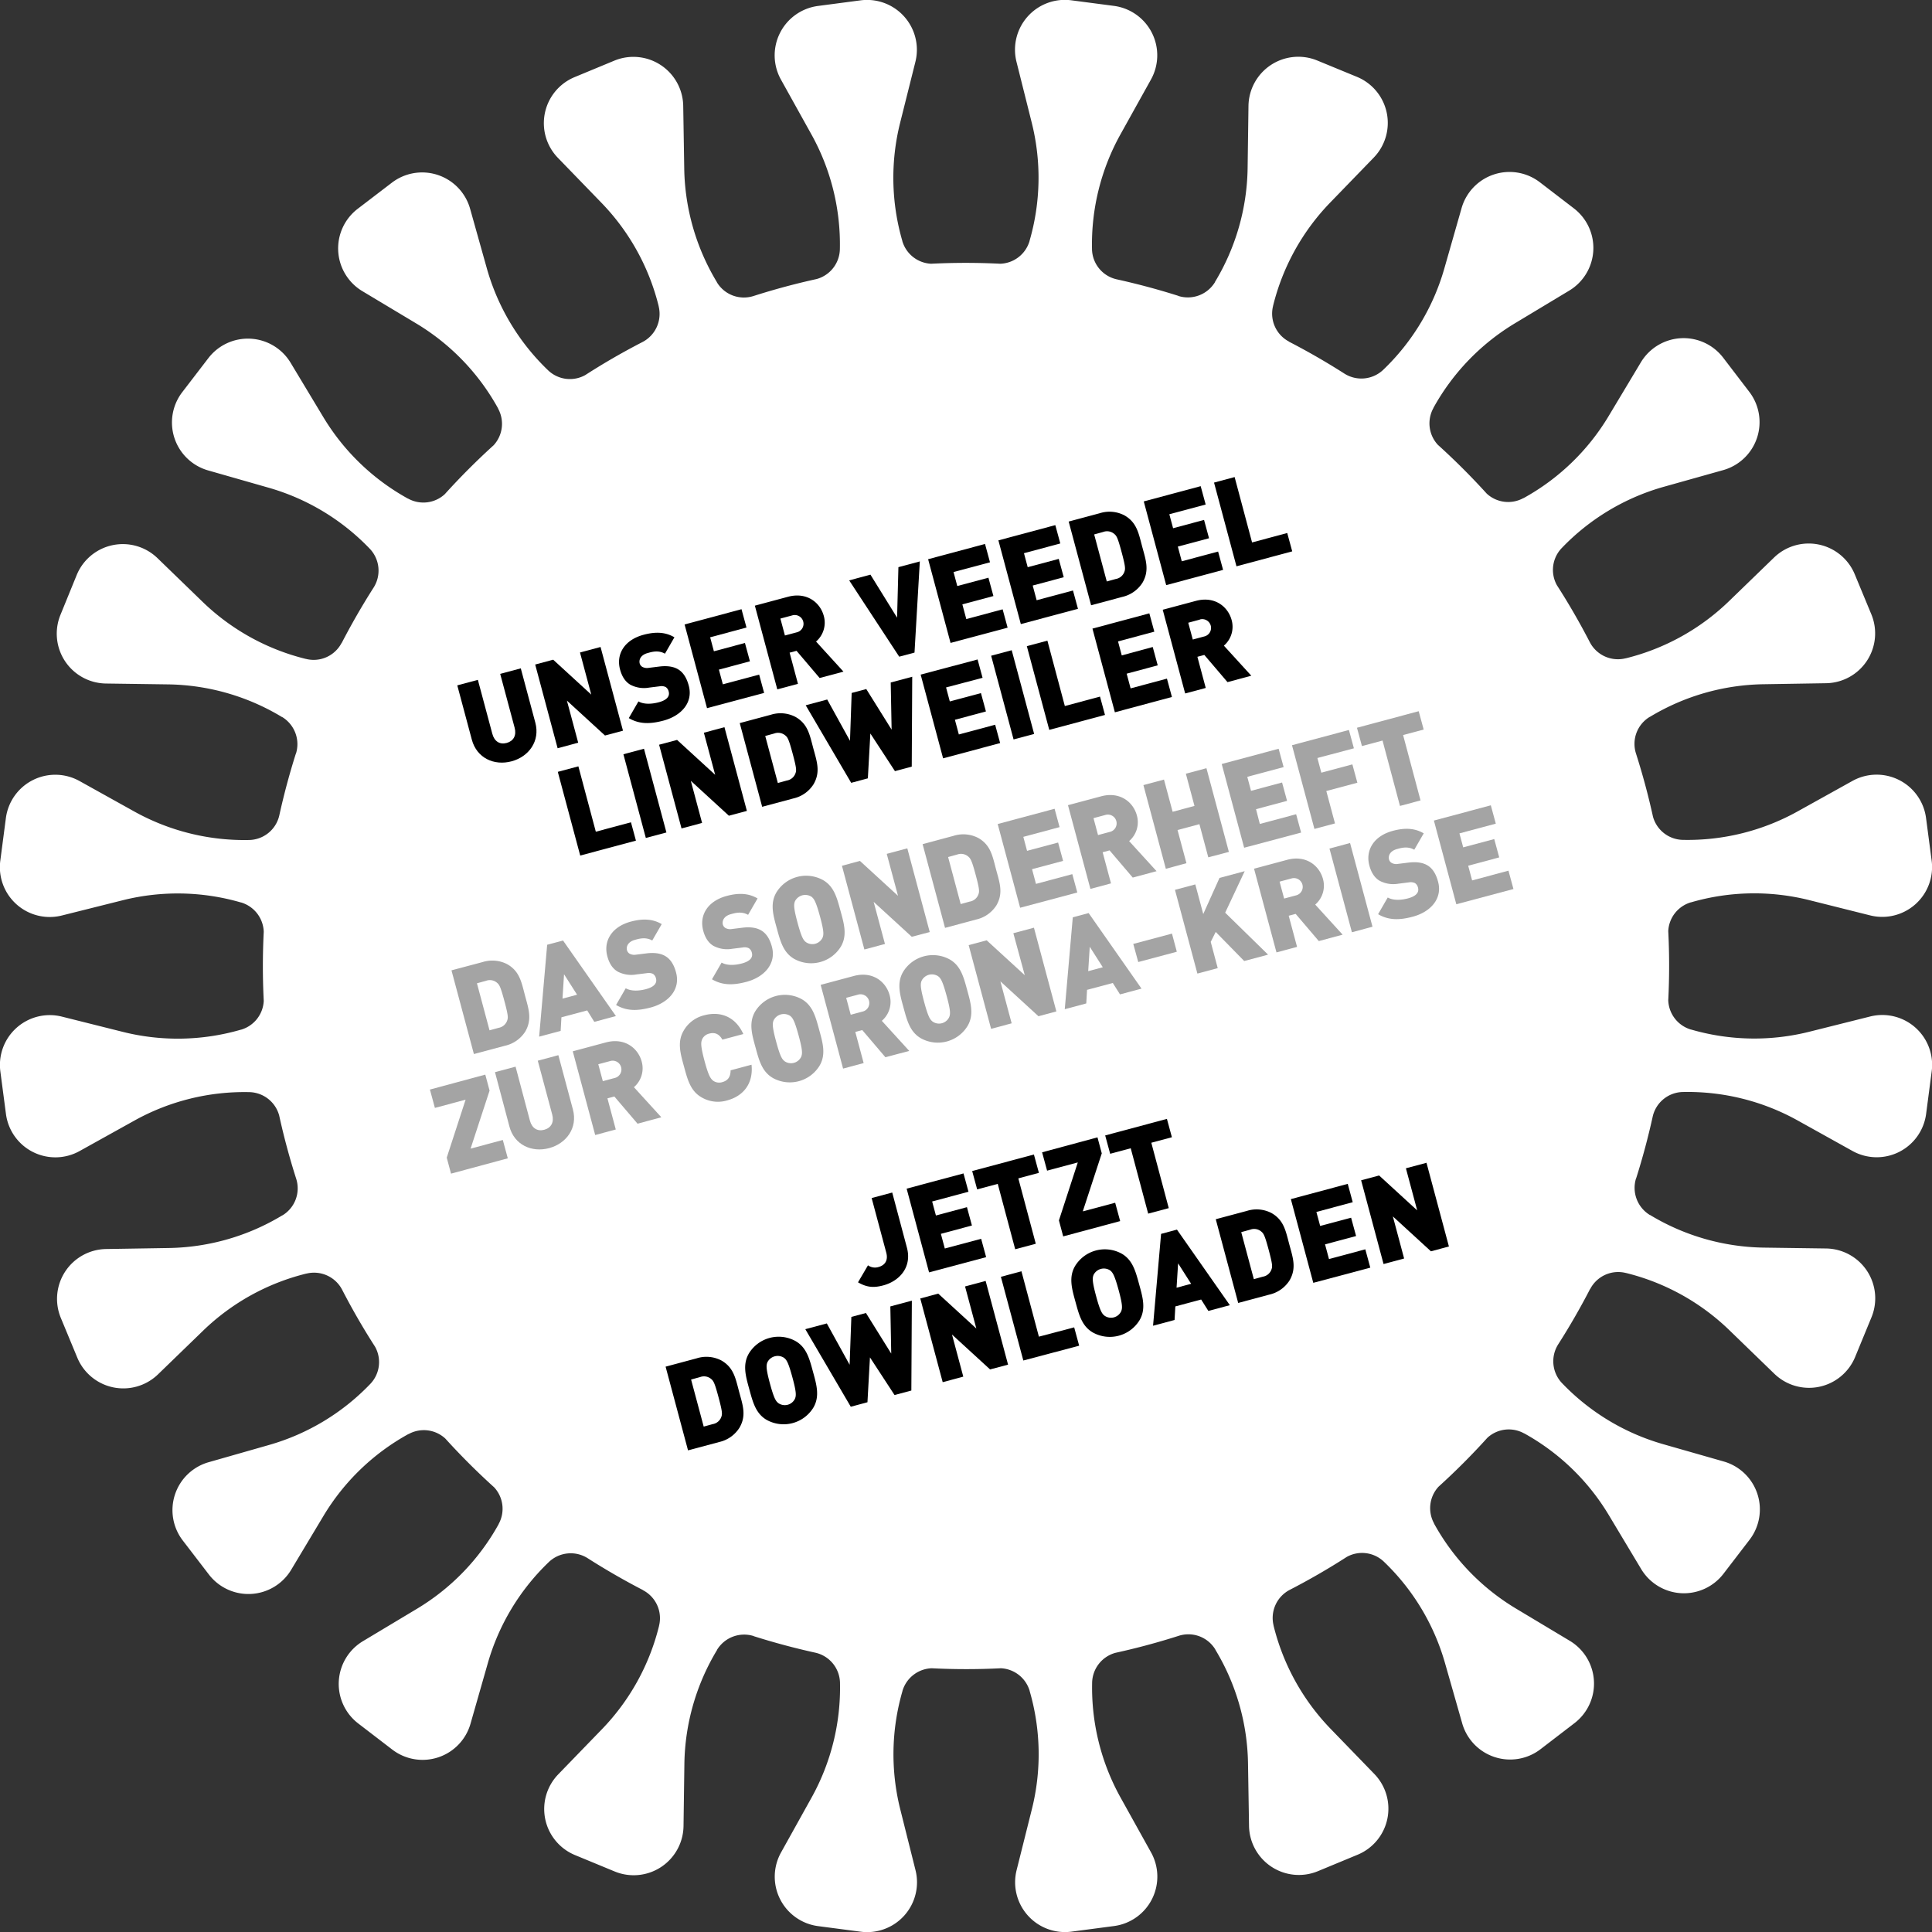 <svg id="Ebene_1" data-name="Ebene 1" xmlns="http://www.w3.org/2000/svg" width="775.24" height="775.24" viewBox="0 0 775.24 775.24">
  <rect x="0" y="0" width="775.24" height="775.24" fill="#333333" stroke="none"/>
  <defs>
    <style>
      .cls-1 {
        fill: #fff;
      }

      .cls-2 {
        fill: #a4a4a4;
      }
    </style>
  </defs>
  <title>stadtteilzeitung_download</title>
  <path class="cls-1" d="M824.24,336.1l-18.09,17.52a90.78,90.78,0,0,1-41.46,22.93l-.09,0A12.71,12.71,0,0,1,750.28,370v0q-6.09-11.78-13.16-22.77a12.66,12.66,0,0,1,1.93-14.94l.05-.05a90.67,90.67,0,0,1,40.59-24.44L803.91,301a20,20,0,0,0,10.38-31.41L803.8,255.87a20,20,0,0,0-33,1.9l-12.95,21.6a90.85,90.85,0,0,1-34.11,32.88l-.08,0a12.7,12.7,0,0,1-14.7-1.79q-9.37-10.33-19.64-19.61a12.67,12.67,0,0,1-1.78-14.7l0-.06A90.8,90.8,0,0,1,720.44,242l21.6-13a20,20,0,0,0,1.89-33l-13.67-10.49a20,20,0,0,0-31.4,10.38l-6.92,24.21a90.67,90.67,0,0,1-24.44,40.59l-.06.06a12.72,12.72,0,0,1-15.59,1.55q-10.85-6.93-22.28-12.83l.1,0a12.65,12.65,0,0,1-6.46-14.28v-.06a90.81,90.81,0,0,1,22.93-41.47l17.52-18.09A20,20,0,0,0,657,143.27L641,136.68a20,20,0,0,0-27.65,18.15L613,180a90.78,90.78,0,0,1-13.1,45.53l0,.08a12.74,12.74,0,0,1-14.77,5.5l.13,0q-12.3-3.9-24.93-6.68a12.66,12.66,0,0,1-9.77-12.07v-.07a90.82,90.82,0,0,1,11.42-46l12.24-22a20,20,0,0,0-14.87-29.55l-17.09-2.24a20,20,0,0,0-22,24.69l6.12,24.42a90.78,90.78,0,0,1-.87,47.38l0,.08a12.71,12.71,0,0,1-11.76,9.14,276.19,276.19,0,0,0-27.75,0,12.67,12.67,0,0,1-11.56-9.13l0-.07a90.74,90.74,0,0,1-.87-47.37l6.12-24.43a20,20,0,0,0-22-24.69l-17.08,2.25a20,20,0,0,0-14.87,29.54l12.23,22a90.82,90.82,0,0,1,11.42,46v.09a12.7,12.7,0,0,1-9.3,11.94q-12.73,2.79-25.39,6.83l0,0a12.65,12.65,0,0,1-14.66-5.52l0-.06a90.82,90.82,0,0,1-13.1-45.54l-.41-25.17a20,20,0,0,0-27.65-18.16l-15.92,6.6a20,20,0,0,0-6.72,32.39l17.52,18.09a90.78,90.78,0,0,1,22.93,41.46l0,.09A12.71,12.71,0,0,1,370,249.72h0q-11.79,6.09-22.77,13.16a12.66,12.66,0,0,1-14.94-1.93l-.05-.05a90.67,90.67,0,0,1-24.44-40.59L301,196.09a20,20,0,0,0-31.41-10.38L255.87,196.2a20,20,0,0,0,1.9,33l21.6,12.95a90.85,90.85,0,0,1,32.88,34.11l0,.08a12.7,12.7,0,0,1-1.79,14.7q-10.33,9.38-19.61,19.64a12.67,12.67,0,0,1-14.7,1.78l-.06,0A90.8,90.8,0,0,1,242,279.56l-13-21.6a20,20,0,0,0-33-1.89l-10.49,13.67a20,20,0,0,0,10.38,31.4l24.21,6.92a90.67,90.67,0,0,1,40.59,24.44l.06.06a12.72,12.72,0,0,1,1.55,15.59q-6.92,10.85-12.83,22.28l0-.1a12.65,12.65,0,0,1-14.28,6.46h-.06a90.81,90.81,0,0,1-41.47-22.93l-18.09-17.52a20,20,0,0,0-32.39,6.72L136.68,359a20,20,0,0,0,18.15,27.65L180,387a90.78,90.78,0,0,1,45.53,13.1l.08,0a12.75,12.75,0,0,1,5.5,14.77l0-.13q-3.9,12.3-6.68,24.93a12.66,12.66,0,0,1-12.07,9.77h-.07a90.82,90.82,0,0,1-46-11.42l-22-12.24a20,20,0,0,0-29.55,14.87l-2.24,17.09a20,20,0,0,0,24.69,22l24.42-6.12a90.78,90.78,0,0,1,47.38.87l.08,0a12.72,12.72,0,0,1,9.14,11.76,276.19,276.19,0,0,0,0,27.75,12.67,12.67,0,0,1-9.13,11.56l-.07,0a90.74,90.74,0,0,1-47.37.87l-24.43-6.12a20,20,0,0,0-24.69,22l2.25,17.08a20,20,0,0,0,29.54,14.87l22-12.23a90.82,90.82,0,0,1,46-11.42h.09A12.7,12.7,0,0,1,224.41,560q2.79,12.75,6.83,25.4l0,0a12.65,12.65,0,0,1-5.52,14.66l-.06,0a90.82,90.82,0,0,1-45.54,13.1l-25.17.41a20,20,0,0,0-18.16,27.65l6.6,15.92a20,20,0,0,0,32.39,6.72l18.09-17.52a90.78,90.78,0,0,1,41.46-22.93l.09,0A12.71,12.71,0,0,1,249.72,630v0q6.09,11.79,13.16,22.77a12.66,12.66,0,0,1-1.93,14.94l-.05.05a90.67,90.67,0,0,1-40.59,24.44l-24.21,6.91a20,20,0,0,0-10.38,31.41l10.49,13.67a20,20,0,0,0,33-1.9l12.95-21.6a90.85,90.85,0,0,1,34.11-32.88l.08,0a12.7,12.7,0,0,1,14.7,1.79q9.38,10.34,19.64,19.61a12.67,12.67,0,0,1,1.78,14.7l0,.06A90.8,90.8,0,0,1,279.56,758L258,770.93a20,20,0,0,0-1.89,33l13.67,10.49a20,20,0,0,0,31.4-10.38l6.92-24.21a90.67,90.67,0,0,1,24.44-40.59l.06-.06a12.72,12.72,0,0,1,15.59-1.55q10.85,6.92,22.27,12.83l-.09,0a12.65,12.65,0,0,1,6.46,14.28v.06a90.81,90.81,0,0,1-22.93,41.47l-17.52,18.09a20,20,0,0,0,6.72,32.39L359,863.32a20,20,0,0,0,27.65-18.15L387,820a90.78,90.78,0,0,1,13.1-45.53l0-.08a12.75,12.75,0,0,1,14.77-5.5l-.13,0q12.3,3.9,24.93,6.68a12.66,12.66,0,0,1,9.77,12.07v.07a90.82,90.82,0,0,1-11.42,46l-12.24,22a20,20,0,0,0,14.87,29.55l17.09,2.24a20,20,0,0,0,22-24.69l-6.12-24.42a90.78,90.78,0,0,1,.87-47.38l0-.08a12.72,12.72,0,0,1,11.76-9.14,276.19,276.19,0,0,0,27.75,0,12.67,12.67,0,0,1,11.56,9.13l0,.07a90.74,90.74,0,0,1,.87,47.37l-6.12,24.43a20,20,0,0,0,22,24.69l17.08-2.25a20,20,0,0,0,14.87-29.54l-12.23-22a90.82,90.82,0,0,1-11.42-46v-.09A12.7,12.7,0,0,1,560,775.59q12.75-2.79,25.4-6.83l0,0a12.65,12.65,0,0,1,14.66,5.52l0,.06a90.82,90.82,0,0,1,13.1,45.54l.41,25.17a20,20,0,0,0,27.65,18.16l15.92-6.6a20,20,0,0,0,6.72-32.39l-17.52-18.09a90.78,90.78,0,0,1-22.93-41.46l0-.09A12.71,12.71,0,0,1,630,750.28h0q11.79-6.09,22.77-13.16a12.66,12.66,0,0,1,14.94,1.93l.05.05a90.67,90.67,0,0,1,24.44,40.59l6.91,24.21a20,20,0,0,0,31.41,10.38l13.67-10.49a20,20,0,0,0-1.9-33l-21.6-12.95a90.85,90.85,0,0,1-32.88-34.11l0-.08a12.7,12.7,0,0,1,1.79-14.7q10.34-9.37,19.61-19.64a12.67,12.67,0,0,1,14.7-1.78l.06,0A90.8,90.8,0,0,1,758,720.44L770.93,742a20,20,0,0,0,33,1.89l10.49-13.67a20,20,0,0,0-10.38-31.4l-24.21-6.92a90.67,90.67,0,0,1-40.59-24.44l-.06-.06a12.72,12.72,0,0,1-1.55-15.59q6.93-10.85,12.83-22.28l0,.1a12.65,12.65,0,0,1,14.28-6.46h.06a90.81,90.81,0,0,1,41.47,22.93l18.09,17.52A20,20,0,0,0,856.73,657L863.32,641a20,20,0,0,0-18.15-27.65L820,613a90.78,90.78,0,0,1-45.53-13.1l-.08,0a12.75,12.75,0,0,1-5.5-14.77l0,.13q3.9-12.3,6.68-24.93a12.66,12.66,0,0,1,12.07-9.77h.07a90.82,90.82,0,0,1,46,11.42l22,12.24a20,20,0,0,0,29.55-14.87l2.24-17.09a20,20,0,0,0-24.69-22l-24.42,6.12a90.78,90.78,0,0,1-47.38-.87l-.08,0a12.71,12.71,0,0,1-9.14-11.76,276.19,276.19,0,0,0,0-27.75,12.67,12.67,0,0,1,9.13-11.56l.07,0a90.74,90.74,0,0,1,47.37-.87l24.43,6.12a20,20,0,0,0,24.69-22l-2.25-17.08a20,20,0,0,0-29.54-14.87l-22,12.23a90.82,90.82,0,0,1-46,11.42h-.09a12.7,12.7,0,0,1-11.94-9.3q-2.79-12.73-6.83-25.39l0,0a12.65,12.65,0,0,1,5.52-14.66l.06,0a90.82,90.82,0,0,1,45.54-13.1l25.17-.41a20,20,0,0,0,18.16-27.65l-6.6-15.92A20,20,0,0,0,824.24,336.1Z" transform="translate(-112.38 -112.38)"/>
  <g>
    <path d="M317.64,417.87c-7,1.87-13.95-1.32-15.93-8.68l-5.84-21.8,8.26-2.21,5.79,21.61c.83,3.11,3,4.45,5.75,3.71s4.05-3,3.21-6.12l-5.79-21.6,8.26-2.22,5.84,21.8C329.16,409.72,324.62,416,317.64,417.87Z" transform="translate(-112.38 -112.38)"/>
    <path d="M355.14,407.51l-15.28-14,4.53,16.89-8.26,2.22-9-33.59,7.22-1.94,15.28,14-4.52-16.89,8.25-2.21,9,33.59Z" transform="translate(-112.38 -112.38)"/>
    <path d="M378.62,401.53c-5.14,1.37-9.59,1.56-13.93-1l3.87-6.7c2.21,1.28,5.45,1.07,8.14.35,3.25-.87,4.52-2.37,4-4.31a2.91,2.91,0,0,0-1.19-1.8,3.89,3.89,0,0,0-2.46-.3l-4.21.52a11.7,11.7,0,0,1-7.54-1.17c-2-1.18-3.35-3.25-4.12-6.12-1.65-6.14,1.78-11.86,9.42-13.9,4.81-1.29,8.75-1.14,12.4,1l-3.8,6.58c-2.69-1.55-5.44-.67-6.9-.27-2.88.77-3.62,2.73-3.23,4.2a2.32,2.32,0,0,0,1.08,1.38,4,4,0,0,0,2.58.37l4.21-.52c3.13-.39,5.56,0,7.35,1,2.26,1.27,3.64,3.58,4.47,6.69C390.59,394.32,385.7,399.63,378.62,401.53Z" transform="translate(-112.38 -112.38)"/>
    <path d="M396.08,396.54l-9-33.59,22.84-6.12,2,7.36-14.58,3.91,1.5,5.61,12.46-3.33,2,7.36-12.45,3.33,1.58,5.9,14.57-3.9,2,7.35Z" transform="translate(-112.38 -112.38)"/>
    <path d="M441.27,384.44,432,373.53l-2.78.74,3.35,12.5L424.28,389l-9-33.59,13.31-3.57c7.45-2,12.88,2.21,14.36,7.73a10,10,0,0,1-3.12,10.24l11,12.07Zm-11.08-25.1-4.67,1.25,1.82,6.79,4.67-1.25a3.52,3.52,0,1,0-1.82-6.79Z" transform="translate(-112.38 -112.38)"/>
    <path d="M479.34,374.24l-6.14,1.64-20.08-30.62,8.54-2.29,10.69,17.26.53-20.27,8.59-2.3Z" transform="translate(-112.38 -112.38)"/>
    <path d="M493.8,370.36l-9-33.59,22.83-6.12,2,7.36L495,341.92l1.5,5.61L509,344.19l2,7.36-12.46,3.34,1.58,5.9,14.58-3.91,2,7.36Z" transform="translate(-112.38 -112.38)"/>
    <path d="M522,362.8l-9-33.59,22.84-6.12,2,7.36-14.58,3.91,1.5,5.61,12.46-3.33,2,7.36-12.45,3.33,1.58,5.9,14.58-3.9,2,7.35Z" transform="translate(-112.38 -112.38)"/>
    <path d="M570.83,346.18a13,13,0,0,1-8.17,5.73l-12.46,3.34-9-33.59,12.46-3.34a12.93,12.93,0,0,1,9.94.87c5,2.87,5.69,7.28,7.11,12.56S573.7,341.21,570.83,346.18Zm-11.3-19.52a4.43,4.43,0,0,0-4.47-.83l-3.63,1,5.06,18.87,3.63-1a4.41,4.41,0,0,0,3.46-2.95c.4-1.12.4-2.08-1.13-7.79S560.45,327.42,559.53,326.66Z" transform="translate(-112.38 -112.38)"/>
    <path d="M580.33,347.17l-9-33.59,22.84-6.12,2,7.36-14.58,3.91,1.51,5.61L595.52,321l2,7.36L585,331.7l1.58,5.9,14.58-3.9,2,7.35Z" transform="translate(-112.38 -112.38)"/>
    <path d="M608.53,339.62l-9-33.59,8.26-2.22,7,26.23,14.11-3.78,2,7.36Z" transform="translate(-112.38 -112.38)"/>
    <path d="M345.2,455.68l-9-33.59,8.26-2.21,7,26.23,14.1-3.78,2,7.36Z" transform="translate(-112.38 -112.38)"/>
    <path d="M371.53,448.63l-9-33.59,8.26-2.21,9,33.59Z" transform="translate(-112.38 -112.38)"/>
    <path d="M404.86,439.7l-15.28-14,4.52,16.89-8.25,2.21-9-33.59,7.22-1.93,15.28,14-4.53-16.89,8.26-2.21,9,33.59Z" transform="translate(-112.38 -112.38)"/>
    <path d="M438.84,427.05a12.92,12.92,0,0,1-8.17,5.73l-12.46,3.34-9-33.59,12.46-3.34a12.93,12.93,0,0,1,9.94.88c5,2.86,5.69,7.27,7.11,12.55S441.71,422.09,438.84,427.05Zm-11.3-19.52a4.45,4.45,0,0,0-4.47-.83l-3.63,1,5.06,18.87,3.63-1a4.41,4.41,0,0,0,3.46-2.95c.41-1.12.4-2.08-1.13-7.78S428.46,408.29,427.54,407.53Z" transform="translate(-112.38 -112.38)"/>
    <path d="M478.23,420l-6.74,1.81-9.87-15.11-1,18-6.69,1.8-18.25-31.12,8.63-2.31,9.14,16.57.67-19.2,5.86-1.57,10.17,16.29-.36-18.92,8.63-2.31Z" transform="translate(-112.38 -112.38)"/>
    <path d="M490.81,416.67l-9-33.59L504.65,377l2,7.36L492,388.22l1.5,5.62L506,390.5l2,7.36-12.45,3.34,1.58,5.89,14.57-3.9,2,7.36Z" transform="translate(-112.38 -112.38)"/>
    <path d="M519.09,409.09l-9-33.59,8.25-2.21,9,33.59Z" transform="translate(-112.38 -112.38)"/>
    <path d="M533.41,405.25l-9-33.59,8.25-2.21,7,26.23,14.11-3.78,2,7.36Z" transform="translate(-112.38 -112.38)"/>
    <path d="M559.74,398.2l-9-33.59,22.83-6.12,2,7.36L561,369.75l1.5,5.62L574.93,372l2,7.36-12.46,3.34,1.58,5.9,14.58-3.91,2,7.36Z" transform="translate(-112.38 -112.38)"/>
    <path d="M604.93,386.09l-9.3-10.91-2.78.75,3.35,12.5-8.26,2.21-9-33.59,13.31-3.56c7.45-2,12.87,2.21,14.35,7.73a10,10,0,0,1-3.12,10.24l11,12.06ZM593.85,361l-4.67,1.26L591,369l4.67-1.25a3.52,3.52,0,1,0-1.82-6.8Z" transform="translate(-112.38 -112.38)"/>
    <path class="cls-2" d="M323.16,526.29A13,13,0,0,1,315,532l-12.46,3.33-9-33.59L306,498.43a13,13,0,0,1,9.95.87c5,2.87,5.69,7.27,7.1,12.56S326,521.32,323.16,526.29Zm-11.3-19.53a4.43,4.43,0,0,0-4.47-.82l-3.63,1,5.05,18.87,3.64-1a4.45,4.45,0,0,0,3.45-2.95c.41-1.12.41-2.08-1.12-7.79S312.77,507.53,311.86,506.76Z" transform="translate(-112.38 -112.38)"/>
    <path class="cls-2" d="M350.85,522.41,348,517.82l-10.34,2.77-.31,5.45-8.63,2.31,3.22-36.87,6.37-1.7,21.22,30.31Zm-12.14-19.1-.62,9.77,5.85-1.56Z" transform="translate(-112.38 -112.38)"/>
    <path class="cls-2" d="M373.52,516.64c-5.14,1.37-9.59,1.56-13.93-1l3.87-6.7c2.22,1.27,5.45,1.06,8.14.34,3.25-.87,4.52-2.37,4-4.3a2.91,2.91,0,0,0-1.19-1.81,3.89,3.89,0,0,0-2.46-.3l-4.21.52a11.77,11.77,0,0,1-7.54-1.16c-2-1.19-3.35-3.25-4.12-6.13-1.65-6.14,1.78-11.86,9.42-13.91,4.81-1.28,8.75-1.13,12.4,1l-3.8,6.58c-2.69-1.55-5.44-.67-6.9-.27-2.88.77-3.62,2.74-3.23,4.2a2.36,2.36,0,0,0,1.08,1.38,4,4,0,0,0,2.58.37l4.21-.52c3.13-.39,5.56,0,7.35,1,2.26,1.27,3.64,3.58,4.47,6.69C385.5,509.43,380.6,514.74,373.52,516.64Z" transform="translate(-112.38 -112.38)"/>
    <path class="cls-2" d="M412,506.33c-5.14,1.38-9.6,1.56-13.93-1l3.87-6.7c2.21,1.28,5.44,1.07,8.13.35,3.26-.87,4.52-2.37,4-4.31a2.93,2.93,0,0,0-1.2-1.8,3.85,3.85,0,0,0-2.45-.3l-4.21.52a11.81,11.81,0,0,1-7.55-1.17c-2-1.18-3.34-3.25-4.11-6.12-1.65-6.14,1.77-11.86,9.42-13.91,4.81-1.29,8.75-1.13,12.39,1l-3.8,6.58c-2.69-1.55-5.43-.67-6.89-.28-2.88.78-3.62,2.74-3.23,4.21a2.32,2.32,0,0,0,1.08,1.38,4,4,0,0,0,2.58.37l4.21-.52c3.13-.39,5.55,0,7.35,1,2.26,1.27,3.64,3.58,4.47,6.69C423.94,499.13,419,504.44,412,506.33Z" transform="translate(-112.38 -112.38)"/>
    <path class="cls-2" d="M449.83,492.14a14,14,0,0,1-18.78,5c-4.48-2.59-5.61-7.34-7-12.39s-2.76-9.73-.17-14.21a14,14,0,0,1,18.78-5c4.49,2.58,5.61,7.34,7,12.39S452.42,487.66,449.83,492.14ZM438,472.21a4.64,4.64,0,0,0-6.61,1.77c-.49,1.2-.66,2.46,1,8.59s2.4,7.09,3.42,7.88a4.53,4.53,0,0,0,6.61-1.77c.49-1.19.67-2.41-1-8.54S439,473,438,472.21Z" transform="translate(-112.38 -112.38)"/>
    <path class="cls-2" d="M478.24,488.27l-15.29-14,4.53,16.89-8.26,2.21-9-33.59,7.22-1.94,15.28,14L468.2,455l8.25-2.21,9,33.59Z" transform="translate(-112.38 -112.38)"/>
    <path class="cls-2" d="M512.22,475.63a13,13,0,0,1-8.18,5.73l-12.45,3.34-9-33.59L495,447.77a13,13,0,0,1,9.95.87c5,2.87,5.69,7.28,7.1,12.56S515.08,470.66,512.22,475.63Zm-11.3-19.53a4.43,4.43,0,0,0-4.47-.82l-3.63,1,5.05,18.87,3.64-1A4.43,4.43,0,0,0,505,471.2c.41-1.12.41-2.08-1.12-7.79S501.83,456.87,500.92,456.1Z" transform="translate(-112.38 -112.38)"/>
    <path class="cls-2" d="M521.72,476.62l-9-33.59,22.83-6.12,2,7.36L523,448.18l1.5,5.61,12.46-3.33,2,7.36-12.46,3.33,1.58,5.9,14.58-3.91,2,7.36Z" transform="translate(-112.38 -112.38)"/>
    <path class="cls-2" d="M566.91,464.52l-9.3-10.91-2.78.74,3.35,12.5-8.26,2.22-9-33.6,13.31-3.56c7.45-2,12.88,2.21,14.35,7.73a10,10,0,0,1-3.12,10.24l11,12.07Zm-11.08-25.1-4.67,1.25,1.82,6.79,4.67-1.25a3.52,3.52,0,1,0-1.82-6.79Z" transform="translate(-112.38 -112.38)"/>
    <path class="cls-2" d="M597.22,456.39l-3.56-13.3-8.78,2.35,3.57,13.3L580.19,461l-9-33.59,8.25-2.22,3.47,12.93,8.77-2.35-3.46-12.93,8.26-2.21,9,33.59Z" transform="translate(-112.38 -112.38)"/>
    <path class="cls-2" d="M611.61,452.54l-9-33.59,22.84-6.12,2,7.36-14.58,3.9,1.5,5.62,12.46-3.34,2,7.36-12.45,3.34L617.9,443l14.57-3.9,2,7.36Z" transform="translate(-112.38 -112.38)"/>
    <path class="cls-2" d="M641,416.54l1.58,5.89,12.46-3.33,2,7.36-12.46,3.33,3.48,13L639.81,445l-9-33.59,22.84-6.12,2,7.36Z" transform="translate(-112.38 -112.38)"/>
    <path class="cls-2" d="M675.39,407.33l7,26.23-8.25,2.21-7-26.23-8.26,2.22-2-7.36,24.77-6.64,2,7.36Z" transform="translate(-112.38 -112.38)"/>
    <path class="cls-2" d="M293.36,583.32l-1.72-6.42,7.57-23.26-12.32,3.3-2-7.36,22.22-6,1.72,6.42-7.62,23.28,12.93-3.47,2,7.36Z" transform="translate(-112.38 -112.38)"/>
    <path class="cls-2" d="M332.72,573.08c-7,1.87-14-1.32-15.93-8.68L311,542.6l8.26-2.21L325,562c.83,3.11,3,4.45,5.75,3.72s4.05-3,3.21-6.13L328.17,538l8.26-2.22,5.84,21.8C344.24,564.93,339.7,571.2,332.72,573.08Z" transform="translate(-112.38 -112.38)"/>
    <path class="cls-2" d="M368.2,563.27l-9.3-10.91-2.78.74,3.35,12.5-8.26,2.22-9-33.59,13.31-3.57c7.45-2,12.88,2.21,14.36,7.73a10,10,0,0,1-3.13,10.24l11,12.07Zm-11.08-25.1-4.67,1.25,1.82,6.79,4.67-1.25a3.52,3.52,0,1,0-1.82-6.79Z" transform="translate(-112.38 -112.38)"/>
    <path class="cls-2" d="M404.17,553.93a12.92,12.92,0,0,1-10.35-1.27c-4.49-2.59-5.61-7.35-7-12.4s-2.76-9.72-.17-14.21a13,13,0,0,1,8.33-6.28c6.37-1.7,12.46.46,15.67,7.53l-8.4,2.25c-1-1.74-2.51-3.16-5.25-2.43a4.14,4.14,0,0,0-2.88,2.29c-.49,1.19-.69,2.51.95,8.64s2.48,7.18,3.5,8a4.17,4.17,0,0,0,3.64.55c2.73-.74,3.32-2.71,3.33-4.74l8.4-2.25C414.74,547.31,410.54,552.22,404.17,553.93Z" transform="translate(-112.38 -112.38)"/>
    <path class="cls-2" d="M441.28,539.94a14,14,0,0,1-18.77,5c-4.49-2.59-5.61-7.35-7-12.39s-2.75-9.73-.16-14.22a14,14,0,0,1,18.77-5c4.49,2.59,5.61,7.35,7,12.4S443.88,535.45,441.28,539.94ZM429.42,520a4.61,4.61,0,0,0-6.6,1.77c-.49,1.19-.66,2.45,1,8.58s2.41,7.1,3.43,7.89a4.53,4.53,0,0,0,6.6-1.77c.49-1.2.67-2.41-1-8.54S430.44,520.8,429.42,520Z" transform="translate(-112.38 -112.38)"/>
    <path class="cls-2" d="M467.66,536.61l-9.29-10.9-2.79.74,3.35,12.5-8.25,2.22-9-33.6L455,504c7.45-2,12.88,2.21,14.36,7.73A10,10,0,0,1,466.22,522l11,12.07Zm-11.07-25.09-4.67,1.25,1.82,6.79,4.67-1.25a3.52,3.52,0,1,0-1.82-6.79Z" transform="translate(-112.38 -112.38)"/>
    <path class="cls-2" d="M500.67,524a14,14,0,0,1-18.77,5c-4.49-2.59-5.61-7.35-7-12.4s-2.75-9.72-.16-14.21a14,14,0,0,1,18.77-5c4.49,2.59,5.61,7.34,7,12.39S503.26,519.54,500.67,524ZM488.81,504.1a4.61,4.61,0,0,0-6.6,1.77c-.49,1.19-.66,2.45,1,8.58s2.41,7.09,3.43,7.88a4.51,4.51,0,0,0,6.6-1.77c.49-1.19.67-2.4-1-8.54S489.83,504.89,488.81,504.1Z" transform="translate(-112.38 -112.38)"/>
    <path class="cls-2" d="M529.08,520.16l-15.28-14L518.32,523l-8.25,2.21-9-33.59,7.22-1.93,15.29,14L519,486.84l8.26-2.21,9,33.59Z" transform="translate(-112.38 -112.38)"/>
    <path class="cls-2" d="M561.8,511.39l-2.9-4.58-10.33,2.76-.31,5.45-8.63,2.31,3.22-36.86,6.36-1.71,21.22,30.32Zm-12.14-19.1-.62,9.78,5.85-1.57Z" transform="translate(-112.38 -112.38)"/>
    <path class="cls-2" d="M569.12,498.41l-2-7.27L582.65,487l1.94,7.27Z" transform="translate(-112.38 -112.38)"/>
    <path class="cls-2" d="M611.63,498,600.2,486.33l-2,4,2.81,10.52-8.16,2.19-9-33.6,8.16-2.18,3.19,11.89,6.53-14.5,10.1-2.7-7.83,16.66,17.21,16.83Z" transform="translate(-112.38 -112.38)"/>
    <path class="cls-2" d="M641.57,490l-9.29-10.91-2.79.74,3.35,12.5-8.26,2.22-9-33.59,13.31-3.57c7.45-2,12.88,2.21,14.36,7.73a10,10,0,0,1-3.12,10.24l11,12.07Zm-11.07-25.1-4.67,1.25,1.82,6.79,4.67-1.25a3.52,3.52,0,1,0-1.82-6.79Z" transform="translate(-112.38 -112.38)"/>
    <path class="cls-2" d="M654.85,486.46l-9-33.59,8.26-2.22,9,33.59Z" transform="translate(-112.38 -112.38)"/>
    <path class="cls-2" d="M679.29,480.21c-5.14,1.38-9.59,1.56-13.93-1l3.87-6.7c2.22,1.28,5.45,1.07,8.14.35,3.25-.87,4.52-2.38,4-4.31a2.91,2.91,0,0,0-1.19-1.8,4,4,0,0,0-2.46-.31l-4.21.53a11.77,11.77,0,0,1-7.54-1.17c-2-1.19-3.35-3.25-4.12-6.13-1.64-6.13,1.78-11.85,9.42-13.9,4.81-1.29,8.75-1.13,12.4,1l-3.8,6.58c-2.69-1.56-5.44-.67-6.9-.28-2.88.77-3.62,2.74-3.22,4.2a2.28,2.28,0,0,0,1.07,1.38,3.89,3.89,0,0,0,2.58.37l4.21-.52c3.13-.38,5.56,0,7.35,1,2.26,1.26,3.64,3.57,4.47,6.69C691.27,473,686.37,478.32,679.29,480.21Z" transform="translate(-112.38 -112.38)"/>
    <path class="cls-2" d="M696.75,475.23l-9-33.59,22.84-6.12,2,7.36L698,446.79l1.51,5.61,12.45-3.34,2,7.36-12.45,3.34,1.58,5.9,14.58-3.91,2,7.36Z" transform="translate(-112.38 -112.38)"/>
    <path d="M466.81,628.16c-3.92,1.05-6.67.78-10.14-1.23l4-6.83a4.8,4.8,0,0,0,4.19.7c2.54-.68,4-2.59,3.14-5.8l-5.86-21.89,8.26-2.21L476.29,613C478.43,621,473.13,626.47,466.81,628.16Z" transform="translate(-112.38 -112.38)"/>
    <path d="M485.18,622.94l-9-33.6L499,583.23l2,7.35-14.58,3.91,1.51,5.62,12.45-3.34,2,7.36-12.46,3.34,1.58,5.89,14.58-3.9,2,7.36Z" transform="translate(-112.38 -112.38)"/>
    <path d="M521,585.22l7,26.23-8.26,2.21-7-26.23-8.26,2.21-2-7.36,24.77-6.64,2,7.36Z" transform="translate(-112.38 -112.38)"/>
    <path d="M539,608.5l-1.71-6.42,7.57-23.26-12.32,3.3-2-7.36,22.22-6,1.72,6.42-7.62,23.28L559.86,595l2,7.36Z" transform="translate(-112.38 -112.38)"/>
    <path d="M574.36,570.92l7,26.24-8.26,2.21-7-26.23-8.25,2.21-2-7.36,24.77-6.64,2,7.36Z" transform="translate(-112.38 -112.38)"/>
    <path d="M409.09,685.29a13,13,0,0,1-8.17,5.73l-12.46,3.34-9-33.59,12.46-3.34a12.93,12.93,0,0,1,9.94.87c5,2.87,5.69,7.28,7.11,12.56S412,680.33,409.09,685.29Zm-11.3-19.53a4.43,4.43,0,0,0-4.47-.82l-3.63,1,5.06,18.88,3.63-1a4.43,4.43,0,0,0,3.46-2.95c.4-1.12.4-2.08-1.13-7.79S398.71,666.53,397.79,665.76Z" transform="translate(-112.38 -112.38)"/>
    <path d="M438.8,677.13a14,14,0,0,1-18.78,5c-4.48-2.59-5.61-7.35-7-12.4s-2.76-9.72-.17-14.21a14,14,0,0,1,18.78-5c4.49,2.59,5.61,7.34,7,12.39S441.39,672.64,438.8,677.13ZM426.94,657.2a4.62,4.62,0,0,0-6.61,1.77c-.49,1.19-.66,2.45,1,8.58s2.4,7.09,3.42,7.88a4.52,4.52,0,0,0,6.61-1.77c.49-1.19.67-2.4-1-8.54S428,658,426.94,657.2Z" transform="translate(-112.38 -112.38)"/>
    <path d="M478.07,670.35l-6.75,1.8-9.86-15.1-1,18-6.7,1.8-18.24-31.12,8.63-2.31L453.3,660,454,640.8l5.85-1.57L470,655.52l-.36-18.92,8.63-2.31Z" transform="translate(-112.38 -112.38)"/>
    <path d="M509.66,661.88l-15.28-14,4.53,16.89L490.65,667l-9-33.6,7.22-1.93,15.28,14-4.53-16.89,8.26-2.21,9,33.59Z" transform="translate(-112.38 -112.38)"/>
    <path d="M523,658.3l-9-33.59,8.25-2.21,7,26.23L543.41,645l2,7.36Z" transform="translate(-112.38 -112.38)"/>
    <path d="M569.68,642.06a14,14,0,0,1-18.78,5c-4.49-2.59-5.61-7.35-7-12.39s-2.76-9.73-.17-14.22a14,14,0,0,1,18.78-5c4.48,2.59,5.61,7.35,7,12.39S572.27,637.57,569.68,642.06Zm-11.87-19.93a4.61,4.61,0,0,0-6.6,1.77c-.49,1.19-.66,2.45,1,8.58s2.41,7.1,3.43,7.88a4.52,4.52,0,0,0,6.61-1.77c.48-1.19.67-2.4-1-8.53S558.83,622.92,557.81,622.13Z" transform="translate(-112.38 -112.38)"/>
    <path d="M597.25,638.41l-2.89-4.58L584,636.6l-.31,5.44-8.63,2.31,3.22-36.86,6.37-1.71,21.22,30.32Zm-12.14-19.09-.62,9.77,5.85-1.57Z" transform="translate(-112.38 -112.38)"/>
    <path d="M629.84,626.14a13,13,0,0,1-8.17,5.73l-12.45,3.34-9-33.6,12.46-3.33a12.93,12.93,0,0,1,9.94.87c5,2.87,5.69,7.28,7.11,12.56S632.71,621.17,629.84,626.14Zm-11.3-19.53a4.41,4.41,0,0,0-4.46-.82l-3.64,1,5.06,18.87,3.63-1a4.43,4.43,0,0,0,3.46-2.95c.41-1.12.4-2.08-1.13-7.79S619.46,607.38,618.54,606.61Z" transform="translate(-112.38 -112.38)"/>
    <path d="M639.35,627.13l-9-33.59,22.83-6.12,2,7.36-14.58,3.91,1.51,5.61L654.53,601l2,7.36-12.46,3.33,1.58,5.9,14.58-3.91,2,7.36Z" transform="translate(-112.38 -112.38)"/>
    <path d="M686.56,614.48l-15.28-14,4.52,16.89-8.25,2.22-9-33.6,7.22-1.93,15.28,14-4.53-16.89,8.26-2.21,9,33.59Z" transform="translate(-112.38 -112.38)"/>
  </g>
</svg>
